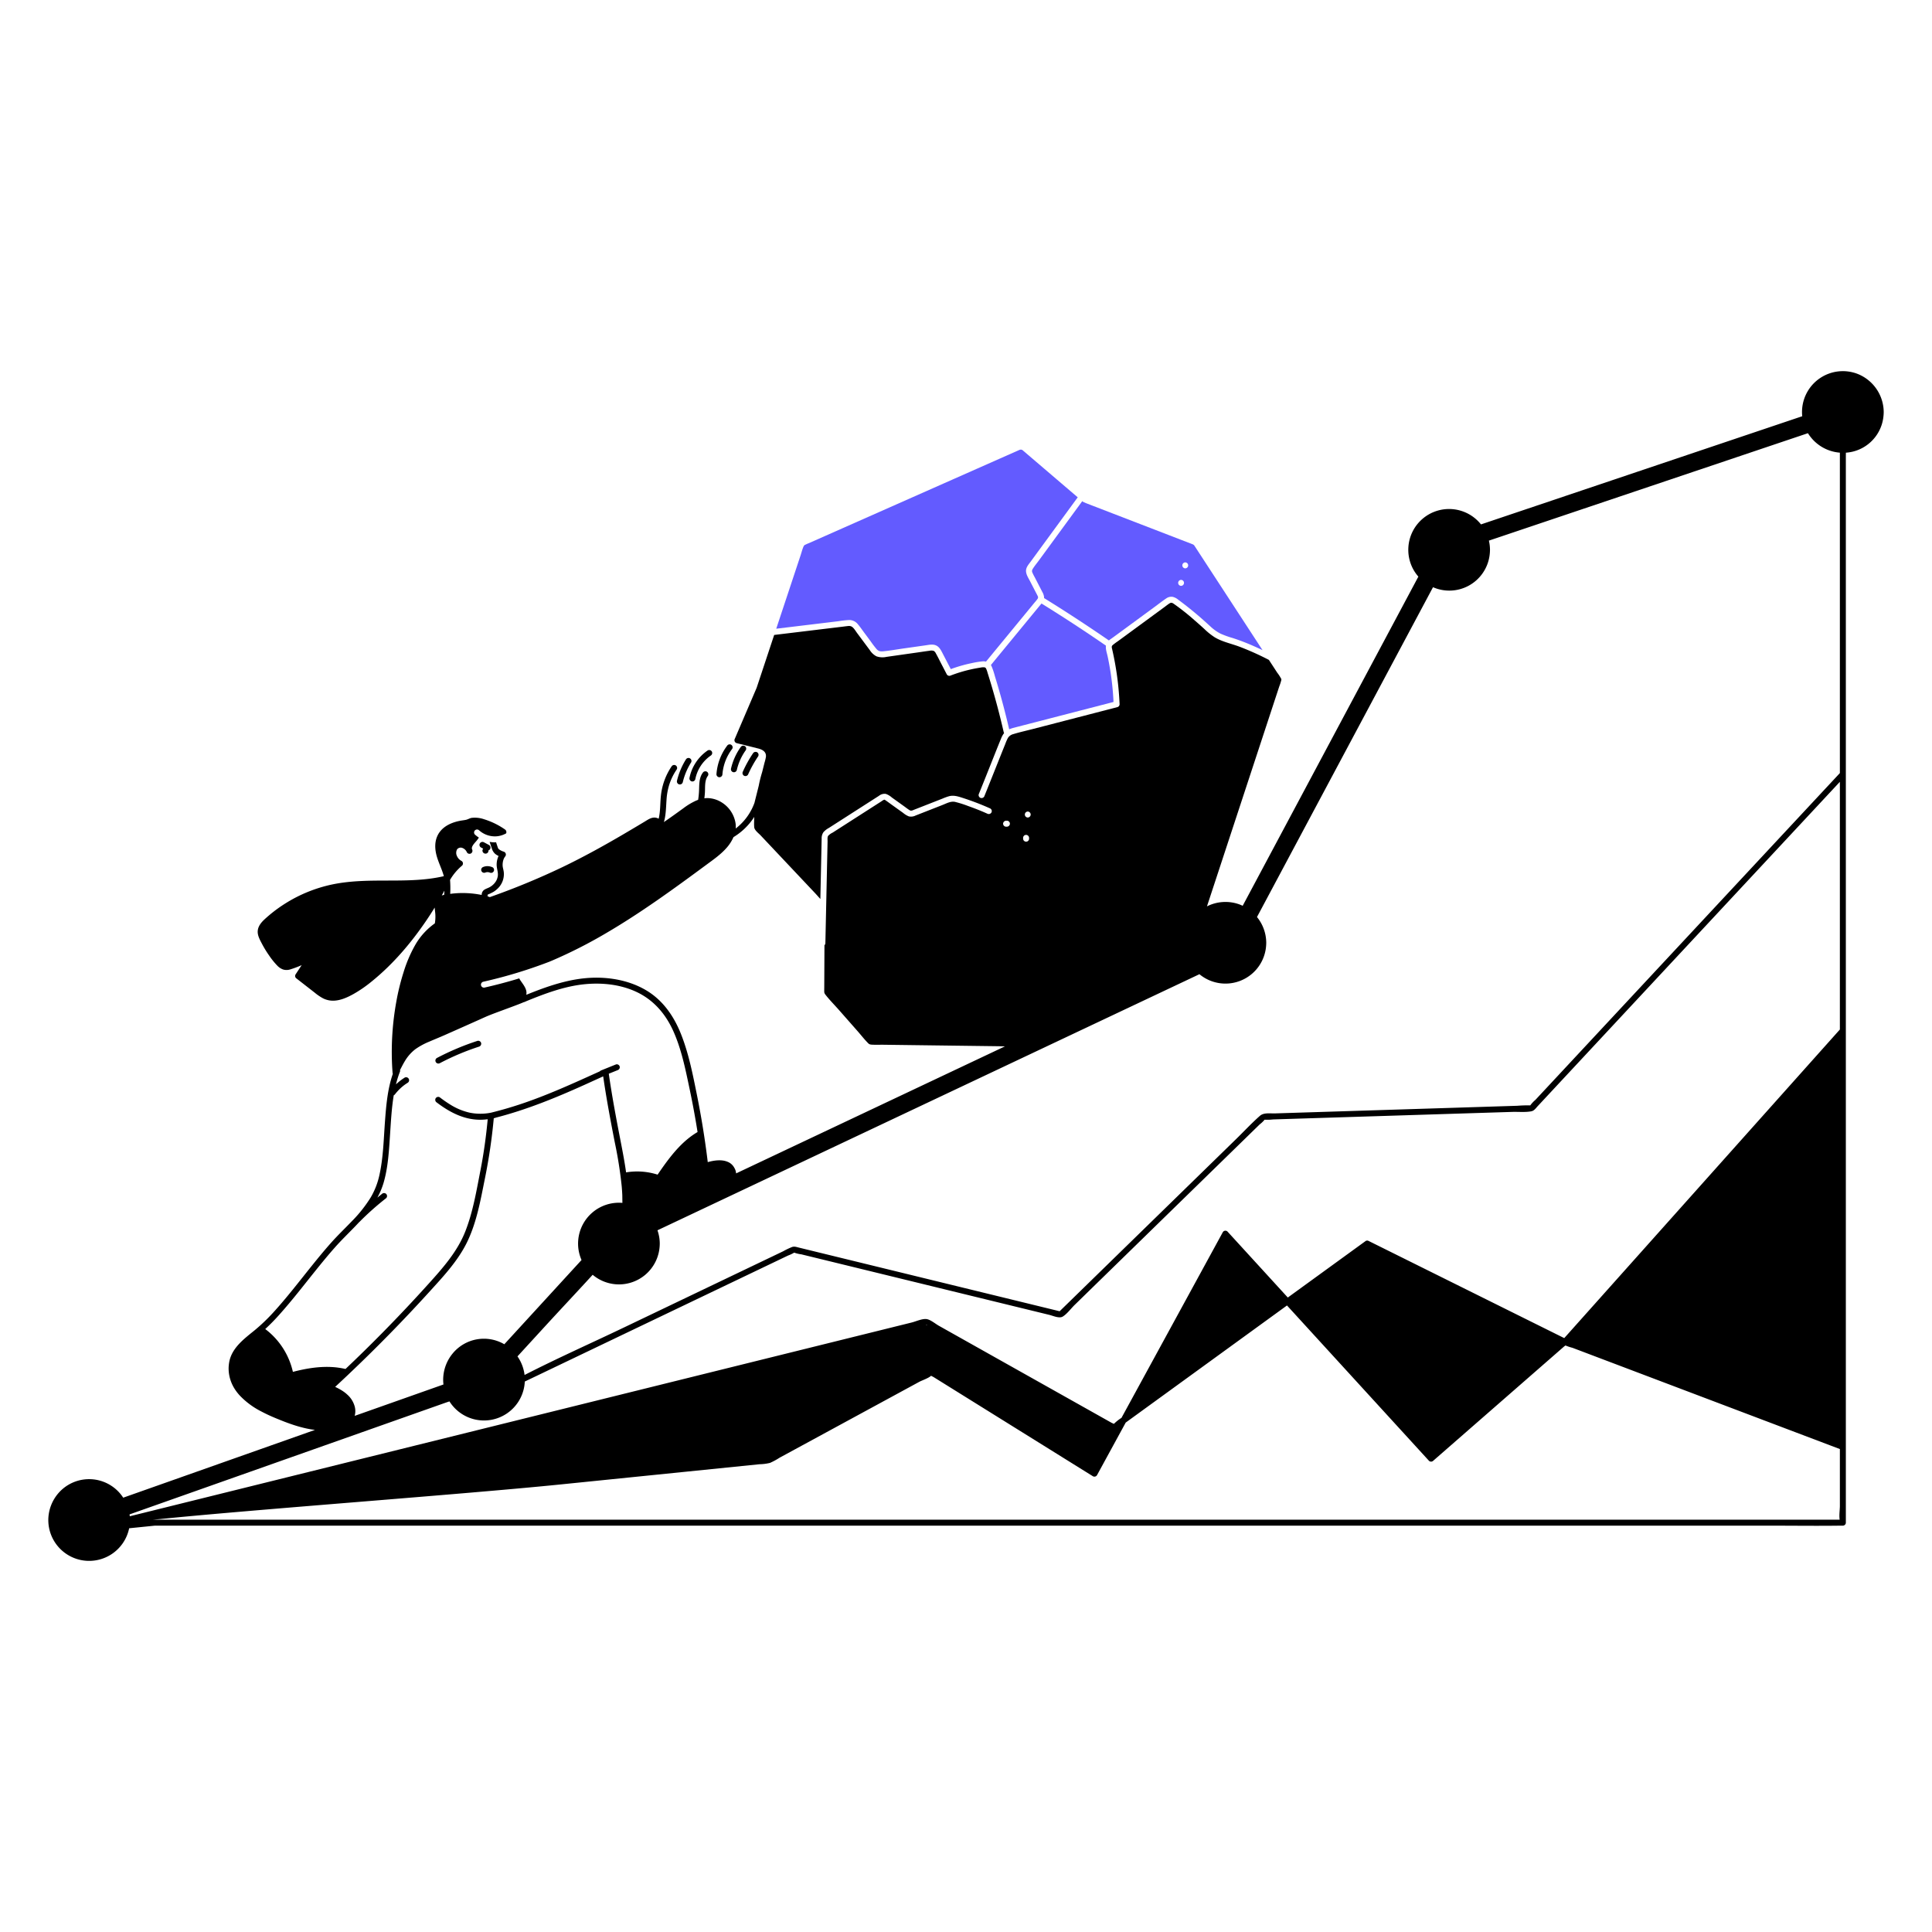 <svg xmlns="http://www.w3.org/2000/svg" height="1000" viewBox="0 0 1000 1000" width="1000"><path d="m227.715 550.269a129.862 129.862 0 0 1 20.232-8.532 1.579 1.579 0 0 0 1.079-1.901 1.562 1.562 0 0 0 -1.901-1.079 134.75 134.75 0 0 0 -20.971 8.844 1.546 1.546 0 1 0 1.56 2.669z"></path><path d="m357.981 404.433a1.561 1.561 0 0 0 1.901-1.079 19.441 19.441 0 0 1 8-12.266 1.584 1.584 0 0 0 .554-2.115 1.56 1.56 0 0 0 -2.115-.554 22.545 22.545 0 0 0 -9.421 14.113 1.585 1.585 0 0 0 1.08 1.901z"></path><path d="m351.494 405.987a1.564 1.564 0 0 0 1.901-1.079 34.069 34.069 0 0 1 4.314-10.283 1.546 1.546 0 0 0 -2.669-1.56 37.103 37.103 0 0 0 -4.626 11.021 1.577 1.577 0 0 0 1.08 1.901z"></path><path d="m372.38 402.298a1.576 1.576 0 0 0 1.546-1.546 25.043 25.043 0 0 1 5.069-13.162 1.555 1.555 0 0 0 -.554-2.115 1.584 1.584 0 0 0 -2.115.554 27.919 27.919 0 0 0 -5.491 14.722 1.559 1.559 0 0 0 1.546 1.546z"></path><path d="m385.477 386.158a1.579 1.579 0 0 0 -2.115.554 31.38 31.38 0 0 0 -4.975 11.047 1.546 1.546 0 0 0 2.981.822 28.743 28.743 0 0 1 4.663-10.309 1.558 1.558 0 0 0 -.554-2.115z"></path><path d="m385.066 401.491a1.563 1.563 0 0 0 2.115-.555 61.646 61.646 0 0 1 5.24-9.457 1.555 1.555 0 0 0 -.554-2.115 1.583 1.583 0 0 0 -2.115.554 61.66 61.66 0 0 0 -5.24 9.457 1.586 1.586 0 0 0 .554 2.115z"></path><path d="m251.236 441.835h.089a1.472 1.472 0 0 0 1.483-1.664 1.542 1.542 0 0 0 .304-2.8q-1.306-.697-2.611-1.394a1.625 1.625 0 0 0 -1.191-.156 1.577 1.577 0 0 0 -.924.71 1.545 1.545 0 0 0 .554 2.115l1.152.615a1.564 1.564 0 0 0 1.143 2.575z"></path><path d="m250.194 448.717a1.729 1.729 0 0 0 -.924.71 1.545 1.545 0 0 0 .554 2.115 1.493 1.493 0 0 0 1.191.156 4.621 4.621 0 0 1 .914-.261 4.783 4.783 0 0 1 .814 0 4.625 4.625 0 0 1 .914.26q-.103-.043-.206-.087a1.641 1.641 0 0 0 1.14.136 1.575 1.575 0 0 0 .923-.71 1.56 1.56 0 0 0 .156-1.191 1.497 1.497 0 0 0 -.71-.923 6.44 6.44 0 0 0 -2.532-.602 5.656 5.656 0 0 0 -2.234.399z"></path><path d="m535.277 373.97q20.537-5.317 41.074-10.633a145.907 145.907 0 0 0 -1.552-15.534q-.626-4.021-1.472-8.004c-.368-1.736-1.144-3.795-.892-5.617q-3.395-2.337-6.811-4.645-13.105-8.831-26.54-17.16c-.39.496-.815.969-1.199 1.437q-1.878 2.283-3.755 4.566-3.674 4.467-7.347 8.934-6.951 8.453-13.902 16.905a4.561 4.561 0 0 1 .315.542 36.855 36.855 0 0 1 1.754 5.219q.851 2.759 1.661 5.53 3.187 10.906 5.736 21.983a15.919 15.919 0 0 1 2.353-.785c3.521-.928 7.052-1.826 10.578-2.739z" style="fill: rgb(99, 91, 255);"></path><path d="m422.973 322.866 11.088-1.338a47.18 47.18 0 0 1 5.498-.607 5.715 5.715 0 0 1 4.457 2.162c1.161 1.363 2.176 2.866 3.244 4.302q1.669 2.242 3.337 4.484a50.269 50.269 0 0 0 3.082 4.056 3.461 3.461 0 0 0 1.548 1.087 5.733 5.733 0 0 0 2.179.075c3.516-.35 7.025-.984 10.523-1.481l11.104-1.577c1.718-.244 3.584-.698 5.263-.04 1.613.632 2.485 2.062 3.25 3.531q2.293 4.408 4.581 8.817a74.344 74.344 0 0 1 10.986-3.135 41.001 41.001 0 0 1 5.655-.898 5.221 5.221 0 0 1 1.582.15q8.021-9.755 16.043-19.509 3.592-4.367 7.184-8.736l1.959-2.382a19.848 19.848 0 0 0 1.536-1.919 1.325 1.325 0 0 0 -.003-1.482c-.384-.821-.829-1.617-1.244-2.422q-1.305-2.531-2.61-5.063c-.839-1.628-2.055-3.396-2.148-5.277-.096-1.926 1.26-3.404 2.324-4.857q1.746-2.386 3.491-4.771 10.474-14.316 20.948-28.632-.357-.305-.714-.611l-10.011-8.554q-8.828-7.543-17.657-15.086c-.009-.008-.017-.012-.026-.02a1.408 1.408 0 0 0 -.776-.38 1.503 1.503 0 0 0 -.179-.023l-.017-.001a1.916 1.916 0 0 0 -.876.181q-4.89 2.166-9.78 4.332-12.02 5.324-24.04 10.646-2.498 1.107-4.997 2.213l-.163.072c-.036.016-.071.032-.106.047q-12.317 5.455-24.633 10.909-13.901 6.157-27.803 12.313l-17.273 7.65a18.311 18.311 0 0 0 -1.892.831 2.664 2.664 0 0 0 -.321.149 1.686 1.686 0 0 0 -.705.917l-.008.013c-.609 1.397-.981 2.954-1.46 4.398q-.34 1.026-.681 2.053-1.685 5.081-3.371 10.161l-4.25 12.811q-2.157 6.499-4.312 12.998z" style="fill: rgb(99, 91, 255);"></path><path d="m562.68 260.649c-.322-.124-.644-.258-.967-.389a6.534 6.534 0 0 0 -1.016-.441c-.165-.139-.352-.267-.499-.392l-.024-.02-8.786 12.008q-6.83 9.335-13.659 18.67c-1.097 1.5-2.352 2.967-3.299 4.566a1.81 1.81 0 0 0 -.054 1.761 26.831 26.831 0 0 0 1.218 2.406q1.276 2.475 2.552 4.95c.464.9.933 1.798 1.392 2.7a6.509 6.509 0 0 1 .873 2.639 3.449 3.449 0 0 1 -.013.447q3.727 2.311 7.432 4.657 13.232 8.394 26.14 17.284c.65-.562 1.407-1.033 2.084-1.53q1.432-1.05 2.865-2.101 3.126-2.292 6.251-4.585 6.12-4.49 12.241-8.979c2.051-1.504 4.063-3.096 6.171-4.518a4.568 4.568 0 0 1 3.401-.856 7.042 7.042 0 0 1 2.867 1.475q5.768 4.267 11.204 8.963c1.82 1.572 3.588 3.197 5.37 4.81a22.98 22.98 0 0 0 5.313 3.796 48.024 48.024 0 0 0 6.359 2.291q3.425 1.106 6.766 2.449c2.923 1.169 5.791 2.457 8.628 3.811q-8.566-13.135-17.133-26.27l-15.706-24.083q-1.222-1.875-2.445-3.75a1.557 1.557 0 0 0 -.57-.528 2.092 2.092 0 0 0 -.354-.182q-2.838-1.094-5.676-2.189-3.397-1.31-6.794-2.62l-28.925-11.155q-5.326-2.054-10.652-4.108-1.278-.493-2.556-.986zm50.805 30.442a1.546 1.546 0 0 1 0 3.091 1.546 1.546 0 0 1 -.001-3.091zm-2.156 9.058a1.546 1.546 0 0 1 0 3.091 1.546 1.546 0 0 1 -.001-3.091z" style="fill: rgb(99, 91, 255);"></path><path d="m961.063 193.371a21.146 21.146 0 0 0 -28.279 18.26 20.555 20.555 0 0 0 .05 3.809q-42.901 14.445-85.801 28.891-35.231 11.863-70.463 23.726-5.007 1.686-10.015 3.372a21.104 21.104 0 0 0 -37.56 11.528 21.099 21.099 0 0 0 2.979 12.552 20.862 20.862 0 0 0 2.169 2.944q-3.16 5.923-6.322 11.845-17.444 32.684-34.887 65.367-24.863 46.584-49.725 93.168c-.568-.27-1.148-.518-1.744-.739a21.214 21.214 0 0 0 -16.747 1.041q2.52-7.665 5.04-15.33 5.529-16.819 11.059-33.639 5.342-16.25 10.685-32.499l8.155-24.805q1.235-3.757 2.471-7.514a26.263 26.263 0 0 0 1.001-3.046v-.001l.011-.031a1.322 1.322 0 0 0 -.229-1.334 19.235 19.235 0 0 0 -1.796-2.724l-4.335-6.647a143.481 143.481 0 0 0 -15.542-6.952c-4.169-1.538-8.737-2.463-12.566-4.791a34.739 34.739 0 0 1 -5.294-4.248q-2.562-2.351-5.199-4.617a118.896 118.896 0 0 0 -10.658-8.44c-.8-.538-1.302-.746-2.151-.215-.955.598-1.843 1.328-2.752 1.994q-2.995 2.197-5.99 4.394l-11.981 8.787q-2.995 2.197-5.99 4.394a31.709 31.709 0 0 0 -2.778 2.07c-.631.581-.43 1.203-.253 1.982a157.188 157.188 0 0 1 3.872 28.597 1.565 1.565 0 0 1 -1.135 1.49l-23.167 5.997q-10.331 2.674-20.662 5.349c-3.327.861-6.72 1.597-10.004 2.611a4.539 4.539 0 0 0 -2.919 2.142 26.895 26.895 0 0 0 -1.282 2.973c-3.612 8.947-7.136 17.93-10.765 26.87a1.584 1.584 0 0 1 -1.901 1.079 1.556 1.556 0 0 1 -1.08-1.901c2.076-5.113 4.112-10.241 6.158-15.366 1.792-4.491 3.555-8.996 5.403-13.465a11.401 11.401 0 0 1 1.592-2.893 1.316 1.316 0 0 1 -.226-.481q-1.402-6.118-2.995-12.19-1.404-5.342-2.956-10.643-.776-2.65-1.59-5.289-.407-1.32-.823-2.636a12.687 12.687 0 0 0 -.704-2.014 1.177 1.177 0 0 0 -.954-.757 7.719 7.719 0 0 0 -2.196.188q-2.648.41-5.261 1.013a74.548 74.548 0 0 0 -10.233 3.155 1.551 1.551 0 0 1 -1.745-.71l-2.881-5.546c-.921-1.772-1.787-3.59-2.779-5.324a2.809 2.809 0 0 0 -1.114-1.279 4.198 4.198 0 0 0 -2.162-.061c-2.022.26-4.038.574-6.057.861q-5.426.77-10.852 1.542-2.65.376-5.3.753a9.486 9.486 0 0 1 -5.279-.286 9.126 9.126 0 0 1 -3.426-3.212q-1.671-2.24-3.336-4.484-1.593-2.14-3.185-4.281c-.822-1.105-1.671-2.639-2.826-3.383a3.1 3.1 0 0 0 -2.007-.29c-.833.071-1.663.193-2.492.293l-5.608.677-10.961 1.323-19.075 2.303q-1.719 5.182-3.438 10.364-1.705 5.138-3.409 10.275-.987 2.974-1.974 5.949l-.25.756q-5.129 11.982-10.26 23.963-.517 1.207-1.033 2.414a1.571 1.571 0 0 0 .924 2.27q5.571 1.389 11.143 2.777c2.177.543 4.325 1.682 4.021 4.359a23.953 23.953 0 0 1 -.731 3.015q-.614 2.451-1.228 4.901a63.85 63.85 0 0 0 -1.761 7.034q-.232.926-.464 1.853-.71 2.836-1.42 5.671c-.102.406-.204.796-.284 1.191a29.296 29.296 0 0 1 -8.915 12.728c-.273.228-.554.45-.839.669a12.267 12.267 0 0 0 -.059-2.61 15.544 15.544 0 0 0 -7.111-10.855 14.502 14.502 0 0 0 -6.281-2.212 11.747 11.747 0 0 0 -2.769.041q.177-1.393.276-2.794c.207-2.955-.281-6.378 1.573-8.87a1.556 1.556 0 0 0 -.554-2.115 1.582 1.582 0 0 0 -2.115.554c-2.065 2.775-1.773 6.429-1.95 9.695q-.117 2.174-.452 4.32c-.308.11-.613.227-.914.353a34.298 34.298 0 0 0 -6.752 4.024c-2.121 1.532-4.235 3.072-6.374 4.578q-1.831 1.29-3.678 2.557a21.831 21.831 0 0 0 .597-2.587c.491-2.929.553-5.893.754-8.849a33.529 33.529 0 0 1 1.408-7.891 30.163 30.163 0 0 1 3.881-7.914 1.56 1.56 0 0 0 -.554-2.115 1.576 1.576 0 0 0 -2.115.554 33.205 33.205 0 0 0 -5.494 14.92c-.462 3.973-.228 8.237-1.19 12.149a4.374 4.374 0 0 0 -2.354-.588c-1.851.05-3.446 1.227-4.976 2.143q-1.912 1.145-3.826 2.287-3.702 2.208-7.42 4.39c-10.233 5.992-20.62 11.718-31.31 16.857a379.469 379.469 0 0 1 -37.508 15.49c-.377-.154-.761-.294-1.155-.416a4.841 4.841 0 0 1 .041-.834c.064-.037.284-.164.271-.158a22.813 22.813 0 0 0 2.837-1.383 12.607 12.607 0 0 0 2.331-1.897 10.311 10.311 0 0 0 2.93-7.968c-.081-1.045-.384-2.013-.561-3.035a8.399 8.399 0 0 1 .541-4.174c.057-.133.202-.41.311-.595q.085-.145.179-.285a.754.754 0 0 0 .066-.106c.006-.006.026-.026.088-.1a1.57 1.57 0 0 0 -.682-2.583 7.944 7.944 0 0 1 -2.45-1.216c-.049-.044-.395-.433-.311-.315a1.097 1.097 0 0 1 -.215-.406c-.182-.461-.327-.94-.485-1.409-.165-.49-.325-.99-.485-1.492a14.37 14.37 0 0 1 -3.356-.229c.009.026.019.051.028.077.375 1.083.729 2.174 1.101 3.258a5.929 5.929 0 0 0 1.802 2.921 8.519 8.519 0 0 0 1.703 1.044 10.792 10.792 0 0 0 -.985 4.255c-.068 2.07.769 3.805.624 5.775a5.403 5.403 0 0 1 -.184 1.076q-.081.32-.186.633a4.619 4.619 0 0 1 -.211.546 7.636 7.636 0 0 1 -1.391 2.08 8.717 8.717 0 0 1 -2.071 1.665c-.909.545-1.819.781-2.721 1.3a3.129 3.129 0 0 0 -1.454 1.737 4.079 4.079 0 0 0 -.164 1.099c-.445-.082-.888-.159-1.324-.234a49.216 49.216 0 0 0 -12.395-.593c-.856.07-1.714.164-2.57.274a56.471 56.471 0 0 0 -.08-7.239 28.403 28.403 0 0 1 6.232-7.392 1.556 1.556 0 0 0 -.313-2.427 5.07 5.07 0 0 1 -2.38-2.599 3.701 3.701 0 0 1 .15-3.444 2.429 2.429 0 0 1 2.422-.76 4.132 4.132 0 0 1 2.62 2.374 1.561 1.561 0 0 0 2.115.555 1.585 1.585 0 0 0 .554-2.115c-.567-1.292 1.143-3.058 1.969-4.016a15.124 15.124 0 0 0 1.549-2.068 15.805 15.805 0 0 1 -2.033-1.547 1.561 1.561 0 0 1 0-2.186 1.58 1.58 0 0 1 2.186 0 12.232 12.232 0 0 0 8.823 3.087 11.758 11.758 0 0 0 5.145-1.548 1.669 1.669 0 0 0 -.606-2.004 39.247 39.247 0 0 0 -10.935-5.326 14.466 14.466 0 0 0 -6.331-.675c-1.041.184-1.923.788-2.951 1.009-1.003.216-2.033.306-3.04.502-3.837.745-7.78 2.338-10.281 5.476-2.666 3.343-2.998 7.52-2.099 11.586.886 4.01 2.932 7.646 3.988 11.599-9.118 2.136-18.538 2.248-27.866 2.269-9.941.022-19.971-.037-29.753 1.988a74.368 74.368 0 0 0 -24.544 9.944 72.85 72.85 0 0 0 -10.618 8.128c-1.695 1.573-3.262 3.439-3.53 5.818-.271 2.41 1.073 4.75 2.15 6.811a53.586 53.586 0 0 0 3.692 6.05 38.454 38.454 0 0 0 4.376 5.421 7.794 7.794 0 0 0 2.918 1.884 6.331 6.331 0 0 0 3.761-.075 52.853 52.853 0 0 0 5.826-2.183q-1.584 2.413-3.169 4.827a1.549 1.549 0 0 0 .241 1.873q4.823 3.756 9.645 7.511a26.126 26.126 0 0 0 4.316 2.948 11.533 11.533 0 0 0 5.485 1.24c3.701-.108 7.194-1.722 10.375-3.493a65.598 65.598 0 0 0 9.13-6.279c11.188-8.995 20.676-20.16 28.699-32.019q2.137-3.159 4.129-6.413c.061 1.199.279 2.408.343 3.59a20.93 20.93 0 0 1 -.262 4.595 34.847 34.847 0 0 0 -10.145 11.154 69.664 69.664 0 0 0 -6.065 14.201 119.313 119.313 0 0 0 -3.79 15.509 145.668 145.668 0 0 0 -2.125 32.581q.095 1.941.25 3.877a1.885 1.885 0 0 0 .13.548c-2.741 7.929-3.468 16.509-4.077 24.817-.67 9.12-.859 18.404-2.824 27.367a39.098 39.098 0 0 1 -4.52 11.749 69.862 69.862 0 0 1 -9.913 12.482c-3.495 3.647-7.141 7.131-10.507 10.902-3.466 3.884-6.768 7.911-10.032 11.964-6.599 8.193-12.996 16.581-20.101 24.349a96.004 96.004 0 0 1 -9.518 9.084c-5.485 4.457-11.752 9.065-13.163 16.321-.109.56-.188 1.123-.243 1.687a16.672 16.672 0 0 0 -.098 1.732 19.434 19.434 0 0 0 1.247 6.863c.015.039.03.079.045.117.063.167.128.332.196.497q.067.163.137.325.057.131.115.262c.035.079.068.159.104.238.025.054.055.106.081.16.141.296.288.59.444.879.077.144.159.286.239.429q.162.285.334.564c.162.264.33.524.502.781.022.032.042.064.064.096.009.013.019.025.028.039a24.385 24.385 0 0 0 1.833 2.358c.029.033.057.067.086.1.198.222.401.439.606.655a41.027 41.027 0 0 0 10.98 8.004c.137.073.276.143.413.215.192.099.383.202.576.299 2.524 1.293 5.134 2.432 7.763 3.482 6.034 2.482 12.41 4.712 18.904 5.492q-49.628 17.54-99.256 35.08a21.045 21.045 0 0 0 -33.875-1.946 21.434 21.434 0 0 0 -4.828 11.9 21.099 21.099 0 0 0 2.979 12.552 21.142 21.142 0 0 0 38.803-6.677l13.268-1.348h836.688c11.83 0 23.673.162 35.502 0 .517-.007 1.034 0 1.552 0a1.568 1.568 0 0 0 1.546-1.546v-551.417c0-.798.009-1.601.022-2.406a20.925 20.925 0 0 0 19.287-17.63 23.215 23.215 0 0 0 .287-3.433 21.388 21.388 0 0 0 -13.937-19.876zm-429.096 226.683a1.546 1.546 0 0 1 0 3.091 1.546 1.546 0 0 1 0-3.091zm-2.408 13.622a1.538 1.538 0 0 1 .211-.78c.08-.104.162-.209.242-.313a1.544 1.544 0 0 1 .682-.397l.411-.055a1.589 1.589 0 0 1 1.546 1.546v.431a1.539 1.539 0 0 1 -.211.78q-.121.156-.241.313a1.544 1.544 0 0 1 -.682.397q-.206.028-.411.055a1.587 1.587 0 0 1 -1.546-1.546zm-10.219-7.928a1.589 1.589 0 0 1 1.413-.95h.431a1.535 1.535 0 0 1 .78.211q.157.121.313.241a1.543 1.543 0 0 1 .398.682c.019.137.037.274.055.411a1.588 1.588 0 0 1 -1.546 1.546h-.431a1.539 1.539 0 0 1 -.78-.211q-.156-.121-.313-.242a1.548 1.548 0 0 1 -.398-.682c-.018-.137-.037-.274-.055-.411a1.165 1.165 0 0 1 .132-.596zm-266.949 37.358.016-.009c-.013.034-.137.162-.016.009zm-2.314 45.054q5.228-1.177 10.402-2.576a245.571 245.571 0 0 0 23.859-7.797c.552-.23 1.105-.46 1.655-.694a245.998 245.998 0 0 0 27.66-14.061c8.981-5.251 17.692-10.952 26.243-16.875 8.595-5.953 17.029-12.132 25.438-18.343 3.785-2.796 7.765-5.521 10.863-9.105a20.971 20.971 0 0 0 3.45-5.41 32.897 32.897 0 0 0 9.343-8.44q.746-.99 1.404-2.04c-.015 1.764-.171 3.606-.012 5.358.144 1.578 2.325 3.167 3.33 4.233l18.687 19.822q4.735 5.022 9.469 10.044c.921.978 1.82 2.026 2.746 3.043q.128-5.923.256-11.846.167-7.708.333-15.416c.028-1.285.052-2.57.084-3.854a5.776 5.776 0 0 1 .878-3.402 9.924 9.924 0 0 1 2.832-2.244q1.669-1.07 3.337-2.14 6.458-4.141 12.916-8.283l6.458-4.141q1.614-1.035 3.229-2.071a4.619 4.619 0 0 1 3.567-1 9.298 9.298 0 0 1 3.095 1.846q1.565 1.122 3.131 2.244t3.131 2.244c.988.708 1.955 1.488 2.993 2.122.834.509 1.732-.052 2.578-.383q1.779-.697 3.558-1.393l7.233-2.833 3.557-1.393a29.65 29.65 0 0 1 3.471-1.262c2.546-.644 4.933.202 7.343.978a136.996 136.996 0 0 1 13.988 5.386 1.558 1.558 0 0 1 .555 2.115 1.594 1.594 0 0 1 -2.115.554c-1.044-.468-2.094-.925-3.151-1.363q-3.371-1.397-6.816-2.606a55.15 55.15 0 0 0 -6.761-2.128c-2.227-.469-4.505.843-6.522 1.633q-3.439 1.347-6.878 2.694-3.498 1.37-6.996 2.74a5.233 5.233 0 0 1 -3.506.436 11.034 11.034 0 0 1 -2.943-1.804q-3.08-2.206-6.159-4.413c-.981-.703-1.944-1.446-2.952-2.109-.287-.189-.472-.372-.766-.272a6.507 6.507 0 0 0 -1.29.776q-12.647 8.11-25.295 16.22a7.986 7.986 0 0 0 -2.328 1.657c-.501.727-.292 2.045-.31 2.882q-.082 3.79-.164 7.58-.162 7.516-.324 15.031-.325 15.031-.648 30.062a1.455 1.455 0 0 1 -.476 1.087q-.004 1.028-.01 2.055-.038 8.056-.075 16.113-.008 1.798-.017 3.596c-.004.641-.021 1.287-.013 1.93v.048c.002.125-.003.251.003.376a2.006 2.006 0 0 0 .216.84 2.345 2.345 0 0 0 .284.475c2.192 2.847 4.8 5.453 7.173 8.149q4.79 5.442 9.58 10.883c1.863 2.117 3.631 4.426 5.64 6.407a1.937 1.937 0 0 0 .872.465c.069.019.138.037.214.051a5.395 5.395 0 0 0 1.01.091c1.873.106 3.794.005 5.657.029q1.98.025 3.96.051 13.33.171 26.66.342 9.762.125 19.523.25l8.78.113c1.321.017 2.644.048 3.969.081q-42.619 20.139-85.238 40.277-26.958 12.738-53.915 25.476a6.537 6.537 0 0 0 -.95-2.93 6.738 6.738 0 0 0 -3.662-3.152c-3.035-1.206-6.895-.653-10.066.248-.095-.774-.186-1.55-.284-2.324q-2.047-16.14-5.248-32.104c-2.176-10.799-4.318-21.932-8.45-32.188-3.675-9.121-9.33-17.246-17.915-22.331-8.318-4.928-18.245-6.814-27.832-6.49-11.856.401-23.306 4.409-34.214 8.839.652-2.73-1.488-5.21-2.971-7.38a11.081 11.081 0 0 1 -.652-1.126q-8.84 2.696-17.865 4.733a1.546 1.546 0 1 1 -.822-2.981zm-20.069-47.13q-.032 1.078-.122 2.151c-.142.029-.286.053-.428.085a6.896 6.896 0 0 0 -.795.228q.684-1.226 1.346-2.463zm-78.407 249.054a38.264 38.264 0 0 0 -14.315-22.173 103.583 103.583 0 0 0 7.357-7.51c6.76-7.542 12.921-15.596 19.275-23.476 3.087-3.827 6.21-7.628 9.476-11.305 3.154-3.551 6.545-6.851 9.855-10.253q1.32-1.355 2.61-2.753a1.659 1.659 0 0 0 .24-.2 144.561 144.561 0 0 1 13.784-12.256 1.554 1.554 0 0 0 0-2.186 1.585 1.585 0 0 0 -2.186 0c-.798.623-1.58 1.268-2.365 1.908a38.731 38.731 0 0 0 3.248-7.794c2.357-8.165 2.774-16.843 3.336-25.276.441-6.616.794-13.316 1.884-19.878a2.017 2.017 0 0 0 .701-.599l.031-.041c.055-.071.111-.141.167-.211q.186-.233.378-.462.365-.435.748-.853.786-.859 1.647-1.645.419-.383.854-.747.229-.192.462-.378c.044-.035.09-.075.136-.112.012-.007.033-.023.069-.05q.954-.719 1.965-1.356a1.546 1.546 0 1 0 -1.56-2.669 27.874 27.874 0 0 0 -4.444 3.471c.068-.278.133-.556.205-.834a49.389 49.389 0 0 1 1.833-5.685 1.33 1.33 0 0 0 .047-.941c.127-.215.253-.431.367-.653.691-1.334 1.363-2.668 2.155-3.947a21.634 21.634 0 0 1 5.441-6.167 36.149 36.149 0 0 1 7.087-3.864c2.611-1.133 5.252-2.188 7.856-3.337q9.12-4.029 18.22-8.103c1.258-.564 2.511-1.141 3.776-1.69.079-.034.158-.068.236-.101.183-.075.366-.151.549-.226q.614-.25 1.231-.491c1.952-.765 3.918-1.493 5.884-2.221 2.332-.863 4.667-1.717 6.992-2.599.959-.363 1.917-.731 2.868-1.115q.684-.277 1.363-.567c.029-.012.058-.025.087-.038.04-.006.079-.009.119-.018a2.995 2.995 0 0 0 .909-.372c9.706-3.979 19.931-7.843 30.437-8.882 9.155-.905 18.79.131 27.154 4.147 8.755 4.204 14.851 11.438 18.775 20.212 4.249 9.499 6.312 20.014 8.45 30.143q2.312 10.951 4.057 22.009c-7.094 4.146-12.514 10.585-17.275 17.172-1.162 1.607-2.286 3.24-3.402 4.879a34.944 34.944 0 0 0 -16.312-1.169c-.728-5.187-1.7-10.343-2.699-15.482-2.301-11.83-4.558-23.653-6.254-35.587q2.28-.918 4.561-1.837a1.585 1.585 0 0 0 1.079-1.901 1.561 1.561 0 0 0 -1.902-1.079q-3.83 1.543-7.66 3.086a2.059 2.059 0 0 0 -.749.514c-13.79 6.238-27.538 12.558-41.947 17.277q-7.027 2.301-14.21 4.077a27.784 27.784 0 0 1 -11.244.011 32.331 32.331 0 0 1 -10.202-4.305c-1.811-1.118-3.544-2.356-5.237-3.644a1.554 1.554 0 0 0 -2.115.554 1.584 1.584 0 0 0 .554 2.115c6.49 4.937 13.791 8.84 22.134 8.952a30.797 30.797 0 0 0 4.263-.252c-.833 8.87-2.031 17.663-3.745 26.413-2.079 10.618-3.879 21.587-7.865 31.69-4.111 10.42-11.532 18.788-18.933 26.998q-11.648 12.919-23.853 25.319-9.437 9.587-19.206 18.84a43.066 43.066 0 0 0 -6.079-.939c-7.133-.543-14.266.635-21.157 2.44zm149.398-57.903q-19.984 21.801-39.967 43.601a20.938 20.938 0 0 0 -26.752 4.799 21.434 21.434 0 0 0 -4.828 11.9 20.596 20.596 0 0 0 .083 4.129l-45.959 16.243a9.149 9.149 0 0 0 -.178-5.499 12.48 12.48 0 0 0 -3.666-5.526 16.082 16.082 0 0 0 -1.413-1.185 23.634 23.634 0 0 0 -2.705-1.713c-.166-.092-.331-.182-.498-.27l-.159-.084c-.101-.053-.202-.108-.303-.16-.089-.045-.179-.086-.268-.131q-.449-.226-.902-.443 1.758-1.628 3.507-3.266 1.479-1.385 2.951-2.778c.151-.143.303-.285.455-.429.006-.005.008-.012.014-.017q21.536-20.403 41.519-42.362c7.521-8.276 15.459-16.663 20.238-26.906 4.751-10.183 6.666-21.43 8.878-32.364a290.701 290.701 0 0 0 4.533-30.933c.205-.044.411-.087.615-.135a1.308 1.308 0 0 0 .337-.135c15.932-4.074 31.163-10.304 46.13-17.059 3.186-1.438 6.365-2.892 9.549-4.336 1.645 11.47 3.794 22.842 6.013 34.214a218.526 218.526 0 0 1 3.586 22.818c.03.347.053.695.08 1.041.052.661.099 1.323.138 1.985.027.46.05.92.071 1.381.039 1.315.021 2.684.058 4.048a21.143 21.143 0 0 0 -22.881 19.443 21.09 21.09 0 0 0 1.725 10.13zm178.282 33.723c.062-.026.128-.047.19-.074.477-.209.491.243-.19.074zm-81.759 68.408c.25-.09.206-.053 0 0zm554.792 10.351v14.722c0 2.155-.464 4.984-.097 7.202h-873.13c10.185-1.035-7.28.794 2.905-.24 49.607-5.039 158.327-12.941 207.934-17.98q51.594-5.24 103.188-10.481a24.594 24.594 0 0 0 5.469-.704 36.595 36.595 0 0 0 4.957-2.692q5.755-3.126 11.51-6.252 30.383-16.503 60.765-33.006c1.393-.757 4.76-1.854 6.117-3.141.498.295 1.174.607 1.353.718q11.136 6.931 22.271 13.863 28.189 17.546 56.379 35.093 1.879 1.169 3.758 2.339a1.562 1.562 0 0 0 2.115-.555q7.429-13.611 14.857-27.223 41.739-30.307 83.479-60.615 1.45 1.587 2.901 3.174 28.644 31.334 57.288 62.667 6.649 7.273 13.298 14.546a1.575 1.575 0 0 0 2.186 0q18.324-15.998 36.647-31.995 12.106-10.569 24.21-21.137 3.434-2.997 6.866-5.995c.105-.091.432-.315.744-.553a26.977 26.977 0 0 0 3.658 1.216q4.159 1.575 8.318 3.15 12.814 4.853 25.629 9.704l65.034 24.625q19.696 7.457 39.392 14.915zm-375.223-27.351a.257.257 0 0 1 .192.208.486.486 0 0 0 -.192-.208zm130.193-92.139c-.297.079-.299-.093 0 0zm245.03-237.419v125.118q-24.1 26.983-48.201 53.966l-77.486 86.753q-8.488 9.503-16.976 19.006-44.179-21.94-88.359-43.88l-12.858-6.385a1.547 1.547 0 0 0 -1.56 0q-20.153 14.633-40.307 29.266-8.957-9.798-17.915-19.596-6.649-7.273-13.298-14.546a1.558 1.558 0 0 0 -2.427.313q-26.227 48.057-52.453 96.114a22.745 22.745 0 0 0 -3.795 2.984.878.878 0 0 1 -.165.113c-.475-.239-1.021-.465-1.172-.549q-15.529-8.725-31.059-17.45-21.485-12.071-42.971-24.142-7.71-4.332-15.42-8.664c-1.727-.97-4.134-3.034-6.137-3.396-2.264-.41-5.68 1.204-7.816 1.733l-20.6 5.105q-35.655 8.836-71.312 17.672-47.49 11.769-94.98 23.537l-97.267 24.104-79.44 19.686q-20.581 5.1-41.162 10.2-.048-.488-.118-.971 24.726-8.739 49.452-17.478 56.784-20.069 113.569-40.139 1.26-.445 2.556-.867a21.134 21.134 0 0 0 38.74-7.832 24.35 24.35 0 0 0 .257-2.45q36.522-17.48 73.045-34.961 24.24-11.602 48.479-23.203 7.327-3.507 14.655-7.014a20.648 20.648 0 0 0 3.266-1.54 17.717 17.717 0 0 0 3.724.891q3.525.86 7.05 1.721 10.758 2.626 21.515 5.252 28.22 6.889 56.44 13.777l43.348 10.582c1.873.457 5.104 1.968 6.894.885 2.251-1.362 4.283-4.179 6.149-6q37.755-36.835 75.509-73.671 7.689-7.502 15.378-15.004 2.48-2.42 4.96-4.839a15.284 15.284 0 0 0 2.523-2.407l.022.004a25.392 25.392 0 0 0 4.333-.136q9.031-.284 18.063-.569 52.902-1.665 105.803-3.33c3.126-.098 6.732.284 9.816-.309 1.519-.292 2.38-1.668 3.41-2.774l21.034-22.577q38.028-40.818 76.056-81.636 29.355-31.507 58.709-63.015.248-.266.495-.532zm0-137.037v129.428q-9.408 10.098-18.815 20.196-22.426 24.071-44.853 48.143l-51.01 54.752q-18.87 20.255-37.741 40.51-2.578 2.767-5.155 5.533a16.604 16.604 0 0 0 -2.691 2.886c-.06-.008-.12-.016-.194-.021a62.304 62.304 0 0 0 -6.428.202l-63.48 1.998-62.007 1.951c-2.567.081-5.791-.515-7.795 1.249-4.27 3.757-8.198 7.999-12.267 11.969q-25.012 24.402-50.022 48.805-19.926 19.44-39.851 38.881-.77.751-1.539 1.502-25.037-6.112-50.075-12.224-37.857-9.242-75.714-18.483l-9.215-2.25c-1.254-.306-2.215-.698-3.458-.305a38.233 38.233 0 0 0 -4.673 2.237l-10.397 4.976q-35.992 17.226-71.983 34.453c-17.112 8.19-34.545 15.927-51.434 24.58a21.289 21.289 0 0 0 -3.675-9.621q7.005-7.642 14.01-15.283c8.261-9.012 16.66-17.924 24.915-26.956a21.1 21.1 0 0 0 34.437-12.725 23.093 23.093 0 0 0 .287-3.433 21.07 21.07 0 0 0 -1.188-6.868q35.187-16.626 70.373-33.253l117.685-55.609q46.231-21.846 92.462-43.691a21.099 21.099 0 0 0 34.296-12.843 23.093 23.093 0 0 0 .287-3.433 21.27 21.27 0 0 0 -4.793-13.318q25.487-47.754 50.974-95.508 20.069-37.602 40.137-75.205a21.042 21.042 0 0 0 29.203-15.932 23.228 23.228 0 0 0 .287-3.433 21.061 21.061 0 0 0 -.567-4.749q24.156-8.134 48.312-16.268l110.468-37.196 6.362-2.142a21.342 21.342 0 0 0 16.527 10.076z"></path></svg>